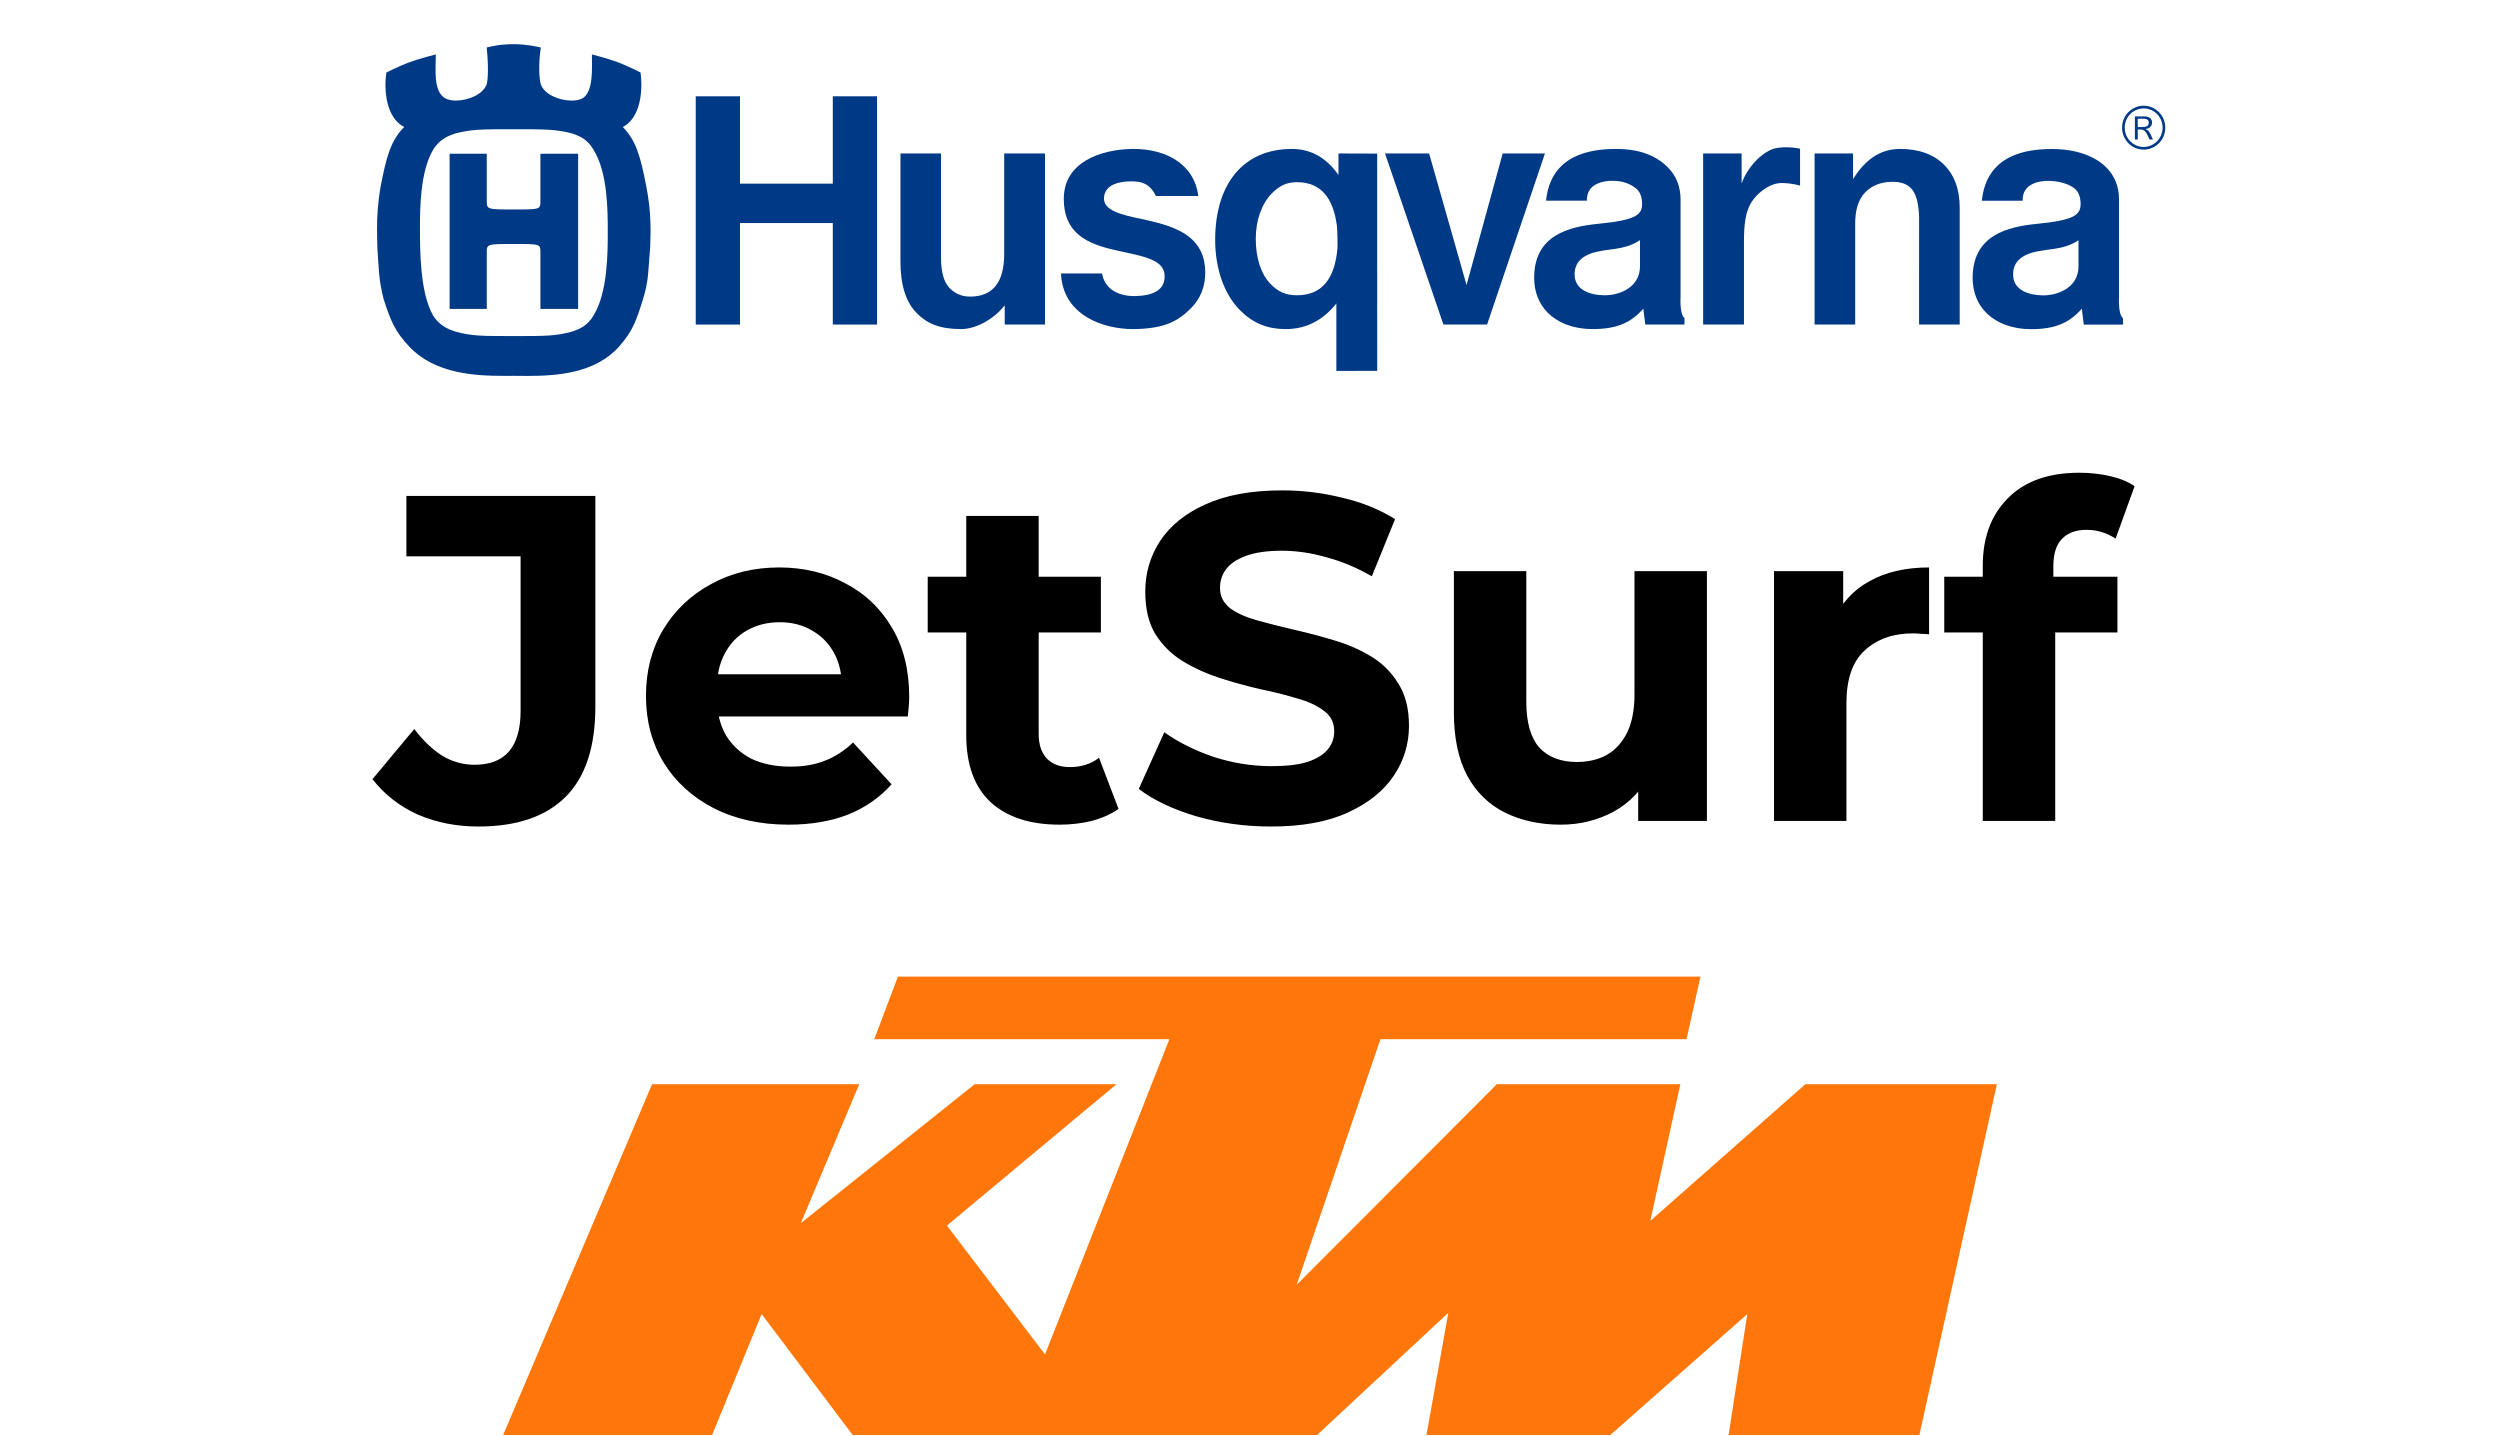<svg width="350" height="201" viewBox="0 0 350 201" fill="none" xmlns="http://www.w3.org/2000/svg">
<g clip-path="url(#clip0_532_2)">
<path d="M146.303 21.485H140.588V35.534C140.588 39.508 139.017 41.523 135.795 41.523C134.546 41.523 133.621 41.016 132.969 40.358C132.146 39.517 131.747 38.125 131.747 36.094V21.485H126.064V36.582C126.064 39.902 126.811 42.278 128.35 43.847C129.821 45.34 131.612 46.071 134.584 46.071C136.658 46.071 139.202 44.635 140.66 42.745V45.438H146.302L146.303 21.485Z" fill="#003985"/>
<path d="M224.668 41.34C224.636 41.34 224.603 41.338 224.572 41.338C222.449 41.306 220.615 40.516 220.462 38.713C220.311 36.913 221.338 35.623 224.037 35.151C224.735 35.01 225.468 34.942 226.173 34.835C227.241 34.669 228.511 34.367 229.597 33.622V37.292C229.597 40.217 226.776 41.34 224.668 41.34ZM226.263 20.851H226.186C222.809 20.866 217.108 21.568 216.447 28.091H222.162C222.097 25.509 224.839 25.316 225.664 25.316C225.809 25.316 225.895 25.32 225.895 25.32C227.106 25.32 228.218 25.711 229.024 26.363C229.522 26.768 229.853 27.386 229.891 28.394C229.953 30.02 229.188 30.798 223.835 31.324C219.705 31.73 214.781 32.868 214.781 38.9C214.781 40.824 215.433 42.498 216.648 43.74C218.129 45.244 220.363 46.072 222.936 46.072C226.342 46.072 228.31 45.205 230.065 43.213L230.343 45.438H235.828V44.539C235.12 43.972 235.278 41.592 235.278 41.592V27.944C235.278 26.153 234.693 24.645 233.534 23.465C231.911 21.812 229.593 20.851 226.263 20.851Z" fill="#003985"/>
<path d="M181.571 41.338C179.965 41.338 178.917 40.817 177.914 39.795C176.554 38.411 175.807 36.158 175.807 33.441C175.807 30.851 176.627 28.533 178.049 27.083C179.079 26.035 180.08 25.506 181.571 25.506C184.899 25.506 186.655 27.676 187.167 31.614C187.245 32.213 187.272 34.385 187.24 34.794C186.865 39.016 185.088 41.338 181.571 41.338ZM180.871 20.852C174.072 20.852 170.124 25.729 170.124 33.593C170.124 37.601 171.374 41.164 173.551 43.38C175.304 45.167 177.303 46.071 180.024 46.071C183.119 46.071 185.376 44.631 187.092 42.483V51.933L192.812 51.919L192.807 21.504L187.388 21.485V24.485C185.927 22.433 183.889 20.852 180.871 20.852Z" fill="#003985"/>
<path d="M122.788 13.481H116.593V25.71H103.599V13.481H97.404V45.438H103.599V31.227H116.593V45.438H122.788V13.481Z" fill="#003985"/>
<path d="M158.734 20.851H158.515C154.137 20.916 148.93 22.676 148.93 27.832C148.93 32.687 152.234 34.163 156.207 35.033C156.739 35.159 157.28 35.277 157.807 35.389C160.773 36.021 163.001 36.62 163.048 38.615C163.097 40.607 161.439 41.386 158.996 41.449C158.927 41.45 158.86 41.45 158.792 41.45C156.447 41.45 154.636 40.382 154.291 38.285H148.537C148.803 44.203 154.521 46.072 158.635 46.072C158.73 46.072 158.825 46.072 158.918 46.069C163.053 45.982 164.927 44.987 166.781 43.103C168.075 41.79 168.733 40.123 168.733 38.152C168.733 33.479 165.244 31.945 161.276 30.99L160.032 30.698C156.946 30.085 154.412 29.456 154.56 27.646C154.704 25.83 156.64 25.436 158.153 25.391C158.252 25.39 158.35 25.388 158.447 25.388C159.832 25.388 160.991 25.716 161.833 27.438H167.76C167.18 22.87 163.107 20.851 158.734 20.851Z" fill="#003985"/>
<path d="M216.293 21.485H210.378L205.317 39.906L200.077 21.485H193.904L202.079 45.438H208.192L216.293 21.485Z" fill="#003985"/>
<path d="M250.063 20.617C249.678 20.617 249.262 20.64 248.834 20.704C246.982 20.982 244.778 23.119 243.824 25.671V21.485H238.439V45.438H244.155V34.001C244.155 31.4 244.316 29.434 245.495 27.897C246.369 26.754 247.905 25.621 249.448 25.621C249.477 25.621 249.506 25.622 249.534 25.622C251.097 25.666 252.008 25.993 252.008 25.993V20.816C252.008 20.816 251.173 20.617 250.063 20.617Z" fill="#003985"/>
<path d="M266.017 20.852C263.223 20.852 261.12 22.356 259.428 25.072V21.485H254.042V45.439H259.726V31.309C259.726 29.587 260.088 27.989 261.148 26.913C262.055 25.983 263.352 25.453 264.916 25.453H265.062C267.682 25.502 268.569 27.035 268.675 30.463L268.67 45.439H274.358V29.065C274.358 26.557 273.643 24.557 272.234 23.125C270.767 21.634 268.696 20.852 266.017 20.852Z" fill="#003985"/>
<path d="M80.937 21.522H75.658V28.041C75.658 29.327 75.71 29.327 71.959 29.327C68.135 29.327 68.148 29.327 68.148 28.041V21.522H62.946V43.248H68.148V35.404C68.148 34.158 68.136 34.158 71.959 34.158C75.71 34.158 75.658 34.158 75.658 35.404V43.248H80.937V21.522ZM71.959 47.05C67.484 47.05 65.988 47.05 63.77 46.427C63.003 46.154 61.628 45.765 60.632 44.169C58.797 40.979 58.797 34.986 58.797 32.104C58.797 29.222 58.797 24.124 60.632 20.974C61.628 19.338 63.003 18.948 63.77 18.677C65.987 18.093 67.484 18.093 71.959 18.093C76.323 18.093 77.813 18.093 80.075 18.677C80.836 18.948 82.178 19.338 83.092 20.974C85.087 24.124 85.087 29.572 85.087 32.453C85.087 35.257 85.087 40.979 83.092 44.169C82.178 45.765 80.836 46.155 80.075 46.427C77.813 47.05 76.323 47.05 71.959 47.05ZM71.882 6.183C69.932 6.183 68.672 6.528 68.136 6.65C68.403 9.176 68.327 11.203 68.136 11.787C67.656 13.219 65.52 14.081 63.831 14.081C63.223 14.081 62.675 13.969 62.281 13.734C60.633 12.721 61.015 9.645 61.015 7.619C61.015 7.619 58.603 8.223 57.111 8.787C55.903 9.251 54.092 10.151 54.092 10.151C53.709 12.722 54.092 16.495 56.58 17.781C54.702 19.69 54.092 21.948 53.289 26.11C52.881 28.445 52.789 30.339 52.786 31.965V32.12C52.787 33.032 52.816 33.864 52.829 34.636C53.021 37.59 53.021 39.189 53.71 41.876C54.702 44.947 55.292 46.395 57.304 48.531C60.947 52.393 66.663 52.62 70.58 52.62C71.063 52.62 71.52 52.617 71.94 52.616C72.523 52.618 73.177 52.629 73.882 52.629C77.807 52.629 83.309 52.303 86.656 48.53C88.581 46.363 89.065 44.947 90.024 41.875C90.868 39.188 90.751 37.589 91.021 34.635C91.097 32.453 91.214 29.844 90.484 26.11C89.68 21.948 89.066 19.689 87.193 17.781C89.68 16.495 90.024 12.722 89.68 10.151C89.68 10.151 87.777 9.193 86.504 8.711C85.117 8.191 82.87 7.62 82.87 7.62C82.87 9.646 83.096 12.722 81.606 13.735C81.201 13.97 80.642 14.082 80.029 14.082C78.313 14.082 76.165 13.22 75.713 11.788C75.521 11.204 75.33 9.177 75.713 6.651C75.173 6.528 73.683 6.183 71.882 6.183Z" fill="#003985"/>
<path d="M286.053 41.353H285.958C283.834 41.319 282.005 40.525 281.852 38.722C281.698 36.929 282.728 35.631 285.426 35.16C286.13 35.019 286.859 34.952 287.559 34.844C288.626 34.684 289.898 34.382 290.989 33.636V37.307C290.989 40.227 288.171 41.353 286.053 41.353ZM287.268 20.861H287.193C283.815 20.876 278.114 21.58 277.458 28.104H283.168C283.104 25.517 285.844 25.324 286.666 25.324C286.812 25.324 286.899 25.329 286.899 25.329C288.115 25.329 289.609 25.718 290.418 26.375C290.913 26.78 291.243 27.399 291.281 28.406C291.343 30.028 290.577 30.806 285.225 31.333C281.09 31.741 276.169 32.882 276.169 38.913C276.169 40.835 276.817 42.512 278.038 43.752C279.518 45.253 281.752 46.084 284.323 46.084C287.73 46.084 289.695 45.212 291.453 43.221L291.73 45.446H297.216V44.552C296.508 43.981 296.666 41.607 296.666 41.607V27.959C296.666 26.163 296.081 24.659 294.922 23.48C293.295 21.827 290.608 20.861 287.268 20.861Z" fill="#003985"/>
<path d="M300.113 20.948C298.441 20.948 297.089 19.573 297.089 17.874C297.089 16.177 298.441 14.801 300.113 14.801C301.783 14.801 303.137 16.177 303.137 17.874C303.137 19.573 301.783 20.948 300.113 20.948ZM300.113 15.18C298.646 15.18 297.461 16.383 297.461 17.875C297.461 19.367 298.646 20.57 300.113 20.57C301.581 20.57 302.765 19.366 302.765 17.875C302.764 16.382 301.581 15.18 300.113 15.18ZM301.289 17.15C301.289 17.462 301.134 17.743 300.892 17.9C300.738 17.999 300.583 18.033 300.348 18.064C300.787 18.23 300.899 18.328 301.41 19.523H300.932C300.397 18.328 300.26 18.122 299.475 18.122H299.287V19.523H298.888V16.292H300.21C301.289 16.291 301.289 17.059 301.289 17.15ZM299.286 17.785H299.813C300.331 17.785 300.825 17.735 300.825 17.183C300.825 16.656 300.411 16.623 299.878 16.623H299.286V17.785Z" fill="#003985"/>
<path d="M125.708 136.726L122.399 145.487L163.714 145.489L146.301 189.621L132.57 171.581L156.31 151.786H136.456L112.11 171.251L120.297 151.786H91.292L70.439 200.904H99.695L106.628 183.969L119.377 200.904H184.389L202.767 183.785L199.704 200.904H225.439L244.62 183.976L242.002 200.904H268.715L279.561 151.786H252.754L231.045 170.921L235.249 151.786H209.558L181.541 179.862L193.26 145.489H236.116L238.063 136.726H125.708Z" fill="#FF770A"/>
<path d="M66.969 115.713C63.892 115.713 61.053 115.15 58.453 114.023C55.897 112.853 53.795 111.206 52.148 109.083L57.998 102.063C59.255 103.71 60.577 104.966 61.964 105.833C63.35 106.656 64.845 107.068 66.448 107.068C70.739 107.068 72.883 104.555 72.883 99.528V77.883H56.894V69.433H83.349V98.943C83.349 104.576 81.962 108.78 79.189 111.553C76.415 114.326 72.342 115.713 66.969 115.713ZM110.389 115.453C106.403 115.453 102.893 114.673 99.859 113.113C96.87 111.553 94.551 109.43 92.904 106.743C91.258 104.013 90.434 100.915 90.434 97.448C90.434 93.938 91.236 90.84 92.84 88.153C94.486 85.423 96.718 83.3 99.534 81.783C102.351 80.223 105.536 79.443 109.089 79.443C112.513 79.443 115.589 80.18 118.319 81.653C121.093 83.083 123.281 85.163 124.884 87.893C126.488 90.58 127.289 93.808 127.289 97.578C127.289 97.968 127.268 98.423 127.224 98.943C127.181 99.42 127.138 99.875 127.094 100.308H98.689V94.393H121.764L117.864 96.148C117.864 94.328 117.496 92.746 116.759 91.403C116.023 90.06 115.004 89.02 113.704 88.283C112.404 87.503 110.888 87.113 109.154 87.113C107.421 87.113 105.883 87.503 104.539 88.283C103.239 89.02 102.221 90.081 101.484 91.468C100.748 92.811 100.379 94.415 100.379 96.278V97.838C100.379 99.745 100.791 101.435 101.614 102.908C102.481 104.338 103.673 105.443 105.189 106.223C106.749 106.96 108.569 107.328 110.649 107.328C112.513 107.328 114.138 107.046 115.524 106.483C116.954 105.92 118.254 105.075 119.424 103.948L124.819 109.798C123.216 111.618 121.201 113.026 118.774 114.023C116.348 114.976 113.553 115.453 110.389 115.453ZM148.34 115.453C144.224 115.453 141.017 114.413 138.72 112.333C136.424 110.21 135.275 107.068 135.275 102.908V72.228H145.415V102.778C145.415 104.251 145.805 105.4 146.585 106.223C147.365 107.003 148.427 107.393 149.77 107.393C151.374 107.393 152.739 106.96 153.865 106.093L156.595 113.243C155.555 113.98 154.299 114.543 152.825 114.933C151.395 115.28 149.9 115.453 148.34 115.453ZM129.88 88.543V80.743H154.125V88.543H129.88ZM177.952 115.713C174.312 115.713 170.824 115.236 167.487 114.283C164.151 113.286 161.464 112.008 159.427 110.448L163.002 102.518C164.952 103.905 167.249 105.053 169.892 105.963C172.579 106.83 175.287 107.263 178.017 107.263C180.097 107.263 181.766 107.068 183.022 106.678C184.322 106.245 185.276 105.66 185.882 104.923C186.489 104.186 186.792 103.341 186.792 102.388C186.792 101.175 186.316 100.221 185.362 99.528C184.409 98.791 183.152 98.206 181.592 97.773C180.032 97.296 178.299 96.863 176.392 96.473C174.529 96.04 172.644 95.52 170.737 94.913C168.874 94.306 167.162 93.526 165.602 92.573C164.042 91.62 162.764 90.363 161.767 88.803C160.814 87.243 160.337 85.25 160.337 82.823C160.337 80.223 161.031 77.861 162.417 75.738C163.847 73.571 165.971 71.86 168.787 70.603C171.647 69.303 175.222 68.653 179.512 68.653C182.372 68.653 185.189 69 187.962 69.693C190.736 70.343 193.184 71.34 195.307 72.683L192.057 80.678C189.934 79.465 187.811 78.576 185.687 78.013C183.564 77.406 181.484 77.103 179.447 77.103C177.411 77.103 175.742 77.341 174.442 77.818C173.142 78.295 172.211 78.923 171.647 79.703C171.084 80.44 170.802 81.306 170.802 82.303C170.802 83.473 171.279 84.426 172.232 85.163C173.186 85.856 174.442 86.42 176.002 86.853C177.562 87.286 179.274 87.72 181.137 88.153C183.044 88.586 184.929 89.085 186.792 89.648C188.699 90.211 190.432 90.97 191.992 91.923C193.552 92.876 194.809 94.133 195.762 95.693C196.759 97.253 197.257 99.225 197.257 101.608C197.257 104.165 196.542 106.505 195.112 108.628C193.682 110.751 191.537 112.463 188.677 113.763C185.861 115.063 182.286 115.713 177.952 115.713ZM218.493 115.453C215.589 115.453 212.989 114.89 210.693 113.763C208.439 112.636 206.684 110.925 205.428 108.628C204.171 106.288 203.543 103.32 203.543 99.723V79.963H213.683V98.228C213.683 101.131 214.289 103.276 215.503 104.663C216.759 106.006 218.514 106.678 220.768 106.678C222.328 106.678 223.714 106.353 224.928 105.703C226.141 105.01 227.094 103.97 227.788 102.583C228.481 101.153 228.828 99.376 228.828 97.253V79.963H238.968V114.933H229.348V105.313L231.103 108.108C229.933 110.535 228.199 112.376 225.903 113.633C223.649 114.846 221.179 115.453 218.493 115.453ZM248.362 114.933V79.963H258.047V89.843L256.682 86.983C257.722 84.513 259.39 82.65 261.687 81.393C263.983 80.093 266.778 79.443 270.072 79.443V88.803C269.638 88.76 269.248 88.738 268.902 88.738C268.555 88.695 268.187 88.673 267.797 88.673C265.023 88.673 262.77 89.475 261.037 91.078C259.347 92.638 258.502 95.086 258.502 98.423V114.933H248.362ZM277.59 114.933V79.183C277.59 75.24 278.76 72.098 281.1 69.758C283.44 67.375 286.776 66.183 291.11 66.183C292.583 66.183 293.991 66.335 295.335 66.638C296.721 66.941 297.891 67.418 298.845 68.068L296.18 75.413C295.616 75.023 294.988 74.72 294.295 74.503C293.601 74.286 292.865 74.178 292.085 74.178C290.611 74.178 289.463 74.611 288.64 75.478C287.86 76.301 287.47 77.558 287.47 79.248V82.498L287.73 86.853V114.933H277.59ZM272.195 88.543V80.743H296.44V88.543H272.195Z" fill="black"/>
</g>
<defs>
<clipPath id="clip0_532_2">
<rect width="350" height="200" fill="white" transform="translate(0 0.904)"/>
</clipPath>
</defs>
</svg>
